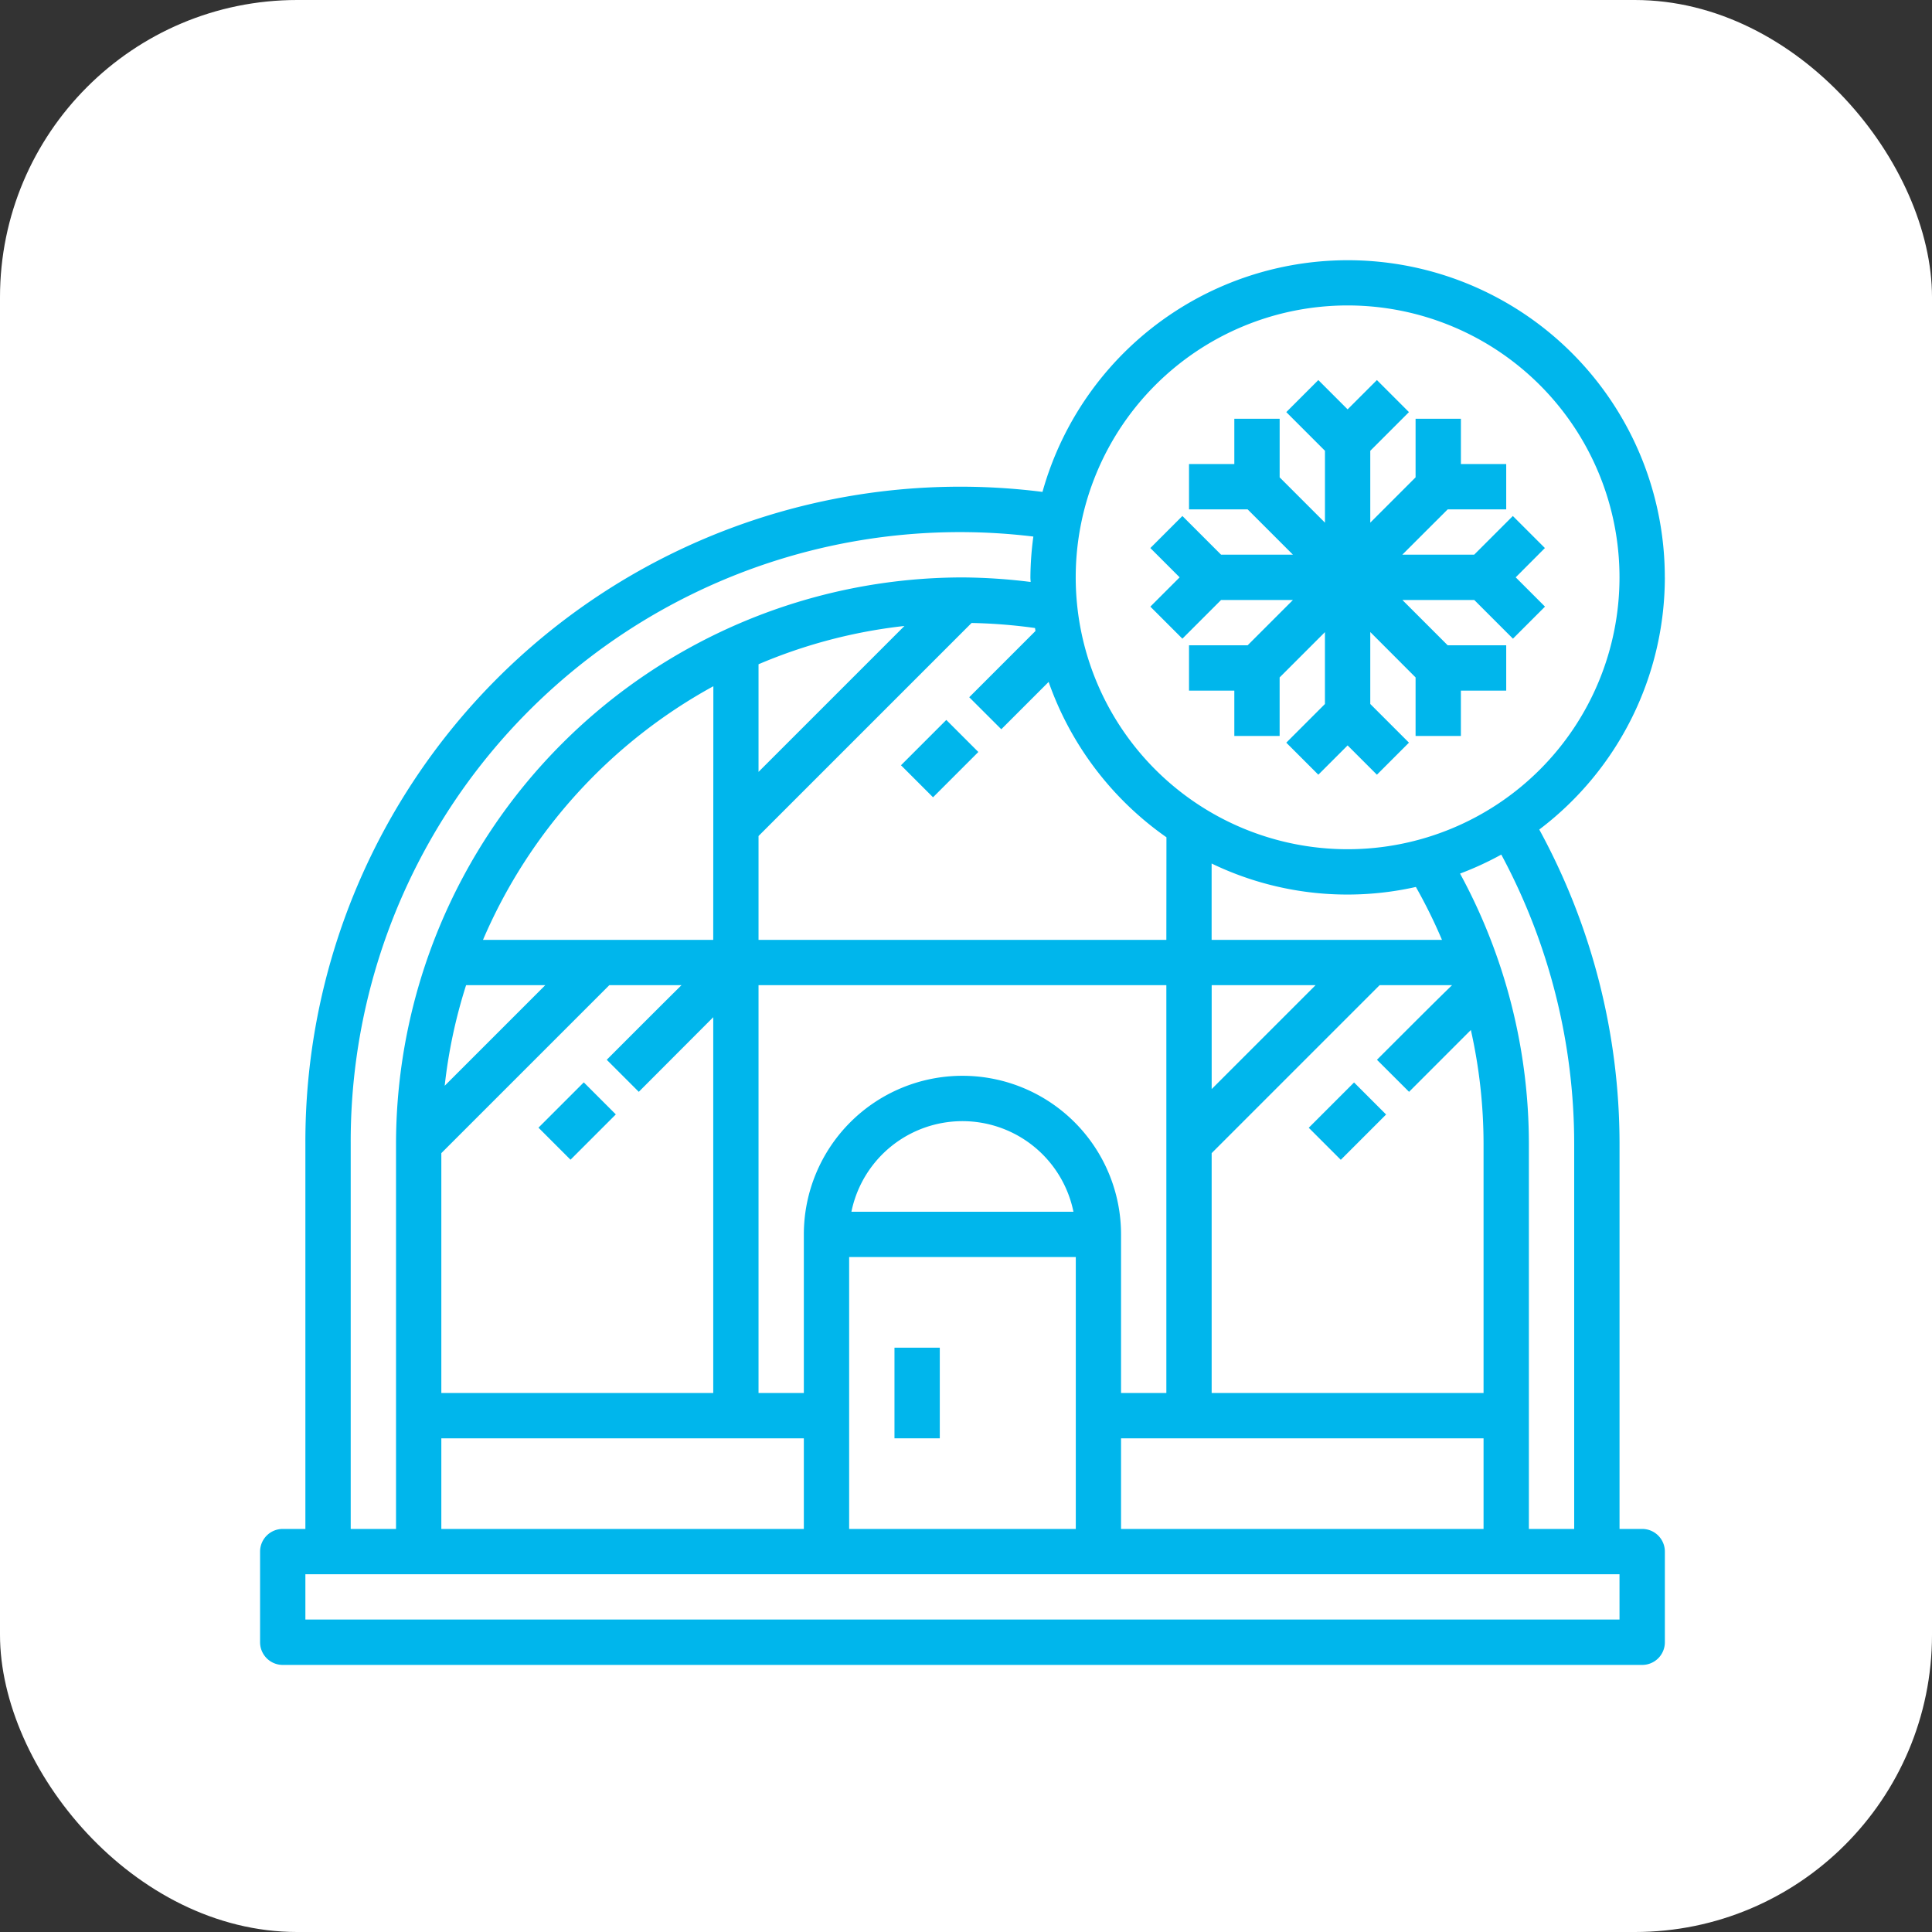 <svg xmlns="http://www.w3.org/2000/svg" width="104" height="104" viewBox="0 0 104 104">
  <rect x="0" y="0" width="104" height="104" fill="#333333" stroke="none"/>
  <g id="Group_237659" data-name="Group 237659" transform="translate(-563 -1105)">
    <rect id="Rectangle_1224" data-name="Rectangle 1224" width="104" height="104" rx="16" transform="translate(563 1105)" fill="#fff"/>
    <g id="cold" transform="translate(576 1118.003)">
      <path id="Path_2" data-name="Path 2" d="M29,49h2.439v4.879H29Z" transform="translate(6.15 10.543)" fill="#00b6ec"/>
      <path id="Path_3" data-name="Path 3" d="M0,0H3.449V2.439H0Z" transform="translate(15.986 47.7) rotate(-45)" fill="#00b6ec"/>
      <path id="Path_4" data-name="Path 4" d="M0,0H3.449V2.439H0Z" transform="translate(57.45 47.705) rotate(-45)" fill="#00b6ec"/>
      <path id="Path_5" data-name="Path 5" d="M0,0H3.449V2.439H0Z" transform="translate(35.5 28.191) rotate(-45)" fill="#00b6ec"/>
      <path id="Path_6" data-name="Path 6" d="M76.617,18.076a17.065,17.065,0,0,0-33.5-4.6A35.247,35.247,0,0,0,3.439,48.566V69.3H2.22A1.22,1.22,0,0,0,1,70.52V75.4a1.22,1.22,0,0,0,1.22,1.22H75.4a1.22,1.22,0,0,0,1.22-1.22V70.52A1.22,1.22,0,0,0,75.4,69.3h-1.22V48.566a35.357,35.357,0,0,0-4.321-16.915,17.038,17.038,0,0,0,6.76-13.576Zm-13.4,16.666a27.9,27.9,0,0,1,1.405,2.848h-12.4v-4.11A16.814,16.814,0,0,0,63.216,34.742ZM47.346,69.3V64.422H66.86V69.3Zm4.879-29.271h5.593l-5.593,5.593ZM49.785,61.982H47.346V53.445a8.537,8.537,0,0,0-17.075,0v8.537H27.832V40.029H49.785Zm-5-9.757H32.832a6.1,6.1,0,0,1,11.952,0ZM10.757,49.071,19.8,40.029h3.886c-.946.935-2.231,2.22-4.025,4.016l1.725,1.725,4.008-4.016V61.982H10.757ZM27.832,22.754a27.82,27.82,0,0,1,7.854-2.061l-7.854,7.854ZM25.393,37.59H13a28.228,28.228,0,0,1,12.4-13.653Zm-13.3,2.439h4.26l-5.415,5.415A27.759,27.759,0,0,1,12.09,40.029ZM10.757,64.422H30.271V69.3H10.757ZM32.71,54.665h12.2V69.3H32.71Zm19.514,7.318V49.071l9.042-9.042h3.9c-.79.762-2.026,2-4.044,4.016L62.85,45.77l3.327-3.328a28.083,28.083,0,0,1,.683,6.125V61.982ZM49.785,37.59H27.832V32L39.3,20.532a28.452,28.452,0,0,1,3.415.272c.009.052.016.106.024.16l-3.565,3.565L40.9,26.253l2.548-2.548a17.143,17.143,0,0,0,6.342,8.363ZM5.879,48.566A32.793,32.793,0,0,1,42.626,15.88a17,17,0,0,0-.159,2.2c0,.083.011.163.012.244a31.013,31.013,0,0,0-3.671-.244A30.525,30.525,0,0,0,8.318,48.566V69.3H5.879Zm68.3,25.612H3.439V71.739H74.178ZM71.739,48.566V69.3H69.3V48.566a30.475,30.475,0,0,0-3.705-14.544A17.039,17.039,0,0,0,67.815,33a32.923,32.923,0,0,1,3.924,15.565Zm-12.2-15.855A14.636,14.636,0,1,1,74.178,18.076,14.636,14.636,0,0,1,59.542,32.711Z" transform="translate(0 0)" fill="#00b6ec"/>
      <path id="Path_7" data-name="Path 7" d="M61.532,15.335l-1.725-1.725-2.082,2.082H53.857L56.3,13.253H59.45V10.814H57.011V8.375H54.571v3.154l-2.439,2.439V10.1l2.082-2.082L52.489,6.293,50.912,7.87,49.335,6.293,47.611,8.018,49.693,10.1v3.869l-2.439-2.439V8.375H44.814v2.439H42.375v2.439h3.154l2.439,2.439H44.1l-2.082-2.082-1.725,1.725,1.577,1.577-1.577,1.577,1.725,1.725L44.1,18.132h3.869l-2.439,2.439H42.375v2.439h2.439V25.45h2.439V22.3l2.439-2.439v3.869l-2.082,2.082,1.725,1.725,1.577-1.577,1.577,1.577,1.725-1.725-2.082-2.082V19.857L54.571,22.3V25.45h2.439V23.011H59.45V20.571H56.3l-2.439-2.439h3.869l2.082,2.082,1.725-1.725-1.577-1.577Z" transform="translate(8.63 1.163)" fill="#00b6ec"/>
    </g>
  </g>
</svg>
